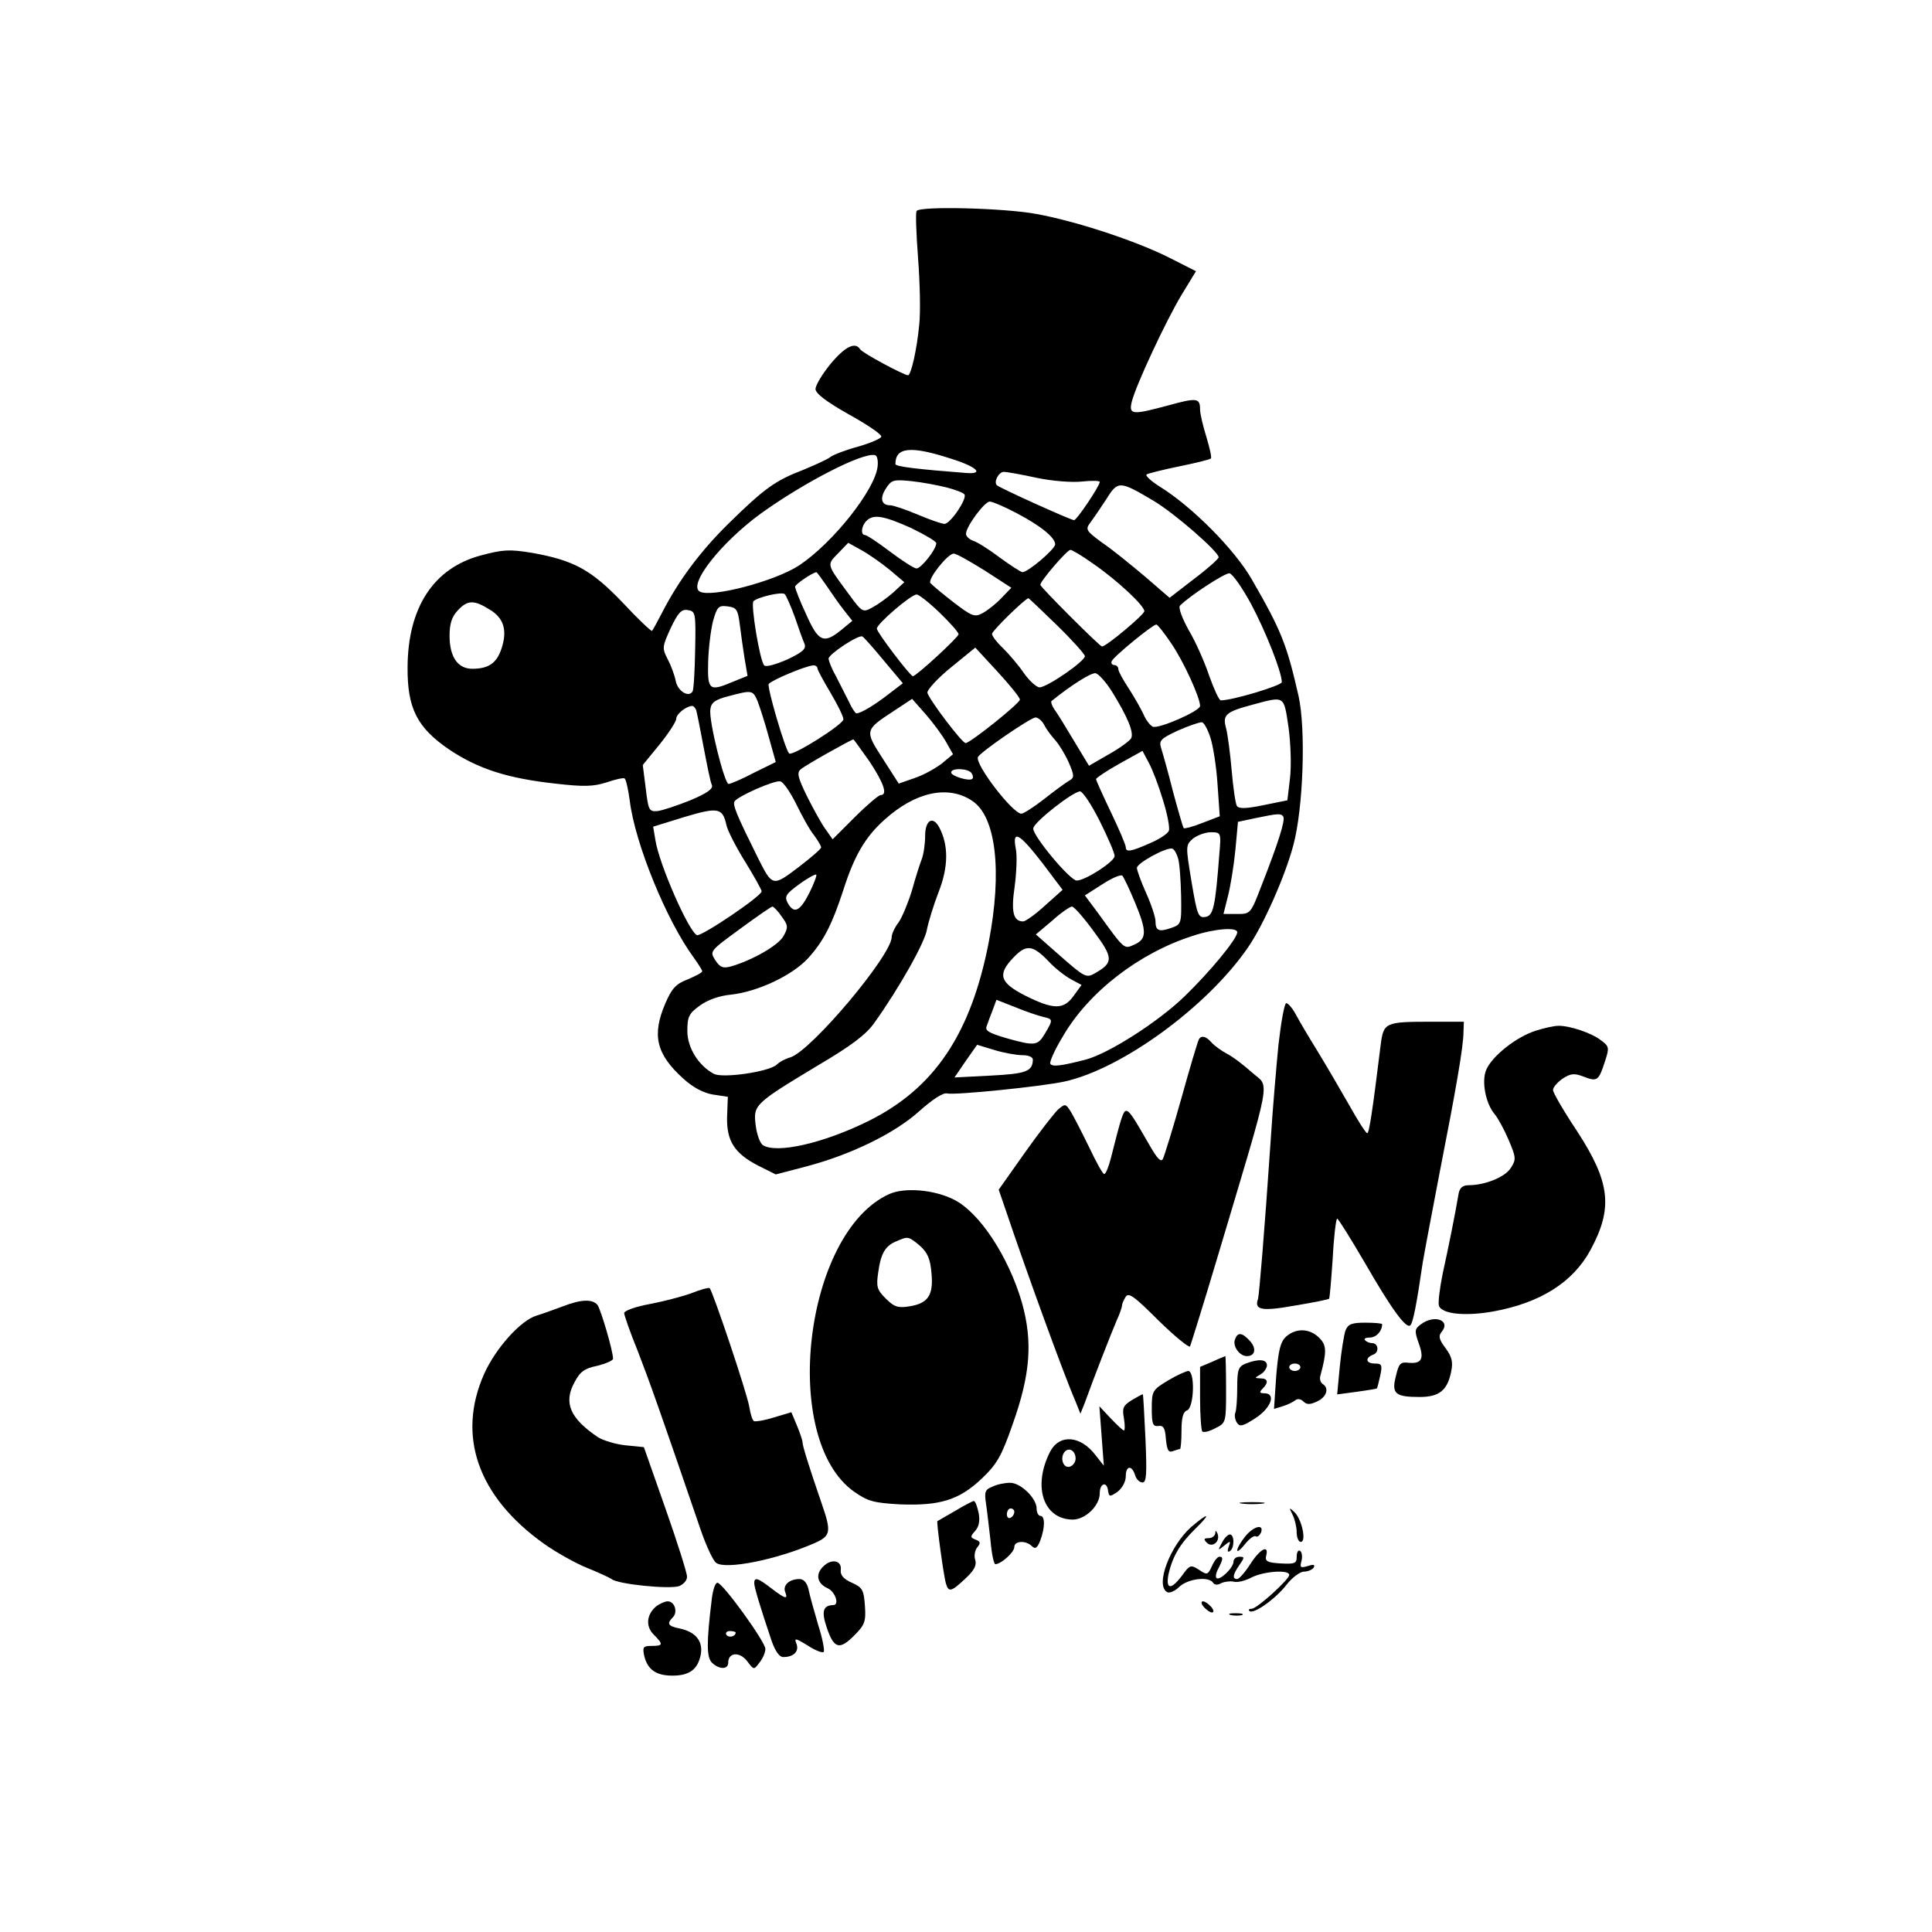 <?xml version="1.0" standalone="no"?>
<!DOCTYPE svg PUBLIC "-//W3C//DTD SVG 20010904//EN"
 "http://www.w3.org/TR/2001/REC-SVG-20010904/DTD/svg10.dtd">
<svg version="1.0" xmlns="http://www.w3.org/2000/svg"
 width="520pt" height="520pt" viewBox="0 0 520 520"
 preserveAspectRatio="xMidYMid meet">
<g transform="translate(0,520) scale(0.1,-0.1)"
fill="#000000" stroke="none">
<path d="M2467 4632 c-3 -4 -1 -61 4 -127 5 -66 7 -147 3 -180 -6 -65 -22
-135 -30 -135 -11 0 -123 60 -129 70 -13 21 -41 7 -80 -40 -22 -27 -40 -57
-40 -67 0 -12 29 -34 89 -68 49 -27 89 -54 88 -60 0 -5 -28 -17 -62 -27 -34
-9 -67 -22 -75 -28 -7 -6 -40 -21 -74 -35 -75 -29 -103 -49 -201 -145 -76 -75
-134 -153 -178 -239 -13 -25 -25 -47 -27 -49 -2 -2 -38 32 -79 76 -85 89 -132
114 -244 134 -61 10 -78 9 -138 -7 -127 -34 -196 -140 -197 -300 -1 -112 26
-164 113 -223 78 -52 157 -77 284 -91 78 -9 103 -8 138 3 23 8 45 13 49 11 4
-3 10 -30 14 -60 14 -115 99 -323 172 -422 12 -17 23 -34 23 -37 0 -4 -18 -13
-39 -22 -32 -12 -43 -25 -60 -64 -37 -86 -25 -137 48 -203 26 -24 55 -39 80
-43 l40 -6 -2 -53 c-2 -66 20 -100 85 -133 l46 -23 84 22 c120 32 237 89 303
149 35 31 64 50 74 47 21 -5 250 18 316 32 155 34 385 202 494 361 42 61 100
192 122 275 27 100 34 313 14 402 -32 140 -46 175 -126 314 -46 80 -160 195
-247 249 -24 15 -40 30 -36 33 5 3 45 13 89 22 44 9 81 18 84 21 3 2 -3 28
-12 58 -9 29 -17 62 -17 74 0 31 -9 32 -85 11 -97 -26 -107 -26 -99 9 11 45
92 218 134 288 l39 64 -71 36 c-89 45 -249 98 -358 118 -84 16 -315 22 -323 8z
m91 -666 c71 -22 93 -43 42 -39 -129 10 -190 17 -190 24 0 45 40 50 148 15z
m-196 -22 c-7 -62 -119 -204 -210 -265 -64 -43 -239 -89 -269 -71 -31 19 57
131 165 210 117 84 274 165 307 157 6 -1 9 -15 7 -31z m428 -30 c43 -9 95 -13
123 -10 26 3 47 2 47 -1 0 -11 -62 -103 -69 -103 -9 0 -201 87 -208 94 -9 9 5
36 19 36 7 0 47 -7 88 -16z m-242 -26 c23 -6 45 -14 48 -19 7 -12 -38 -79 -54
-79 -7 0 -39 11 -72 25 -33 14 -66 25 -74 25 -24 0 -29 19 -11 46 14 22 20 24
68 19 29 -3 71 -11 95 -17z m557 -36 c57 -34 175 -137 175 -152 0 -4 -30 -31
-66 -58 l-66 -51 -66 57 c-37 31 -88 73 -115 91 -45 33 -46 36 -32 55 9 12 28
40 43 63 31 50 36 49 127 -5z m-369 -33 c65 -34 104 -66 104 -84 0 -13 -73
-75 -88 -75 -4 0 -32 18 -62 40 -29 22 -61 42 -72 45 -10 4 -18 12 -18 18 0
20 50 87 64 87 7 0 40 -14 72 -31z m-284 -40 c37 -18 68 -36 68 -41 0 -17 -41
-68 -53 -68 -7 0 -39 21 -71 45 -33 25 -63 45 -68 45 -12 0 -10 24 4 38 19 19
46 14 120 -19z m-57 -113 l39 -33 -29 -27 c-17 -15 -42 -33 -57 -41 -26 -14
-27 -14 -65 38 -59 80 -58 76 -27 108 l27 28 36 -20 c20 -11 54 -35 76 -53z
m547 17 c64 -44 138 -113 138 -128 0 -9 -102 -95 -114 -95 -6 0 -166 160 -166
166 0 10 72 94 81 94 5 0 33 -17 61 -37z m-291 -19 l71 -46 -27 -28 c-14 -15
-37 -33 -50 -40 -22 -12 -29 -9 -80 30 -31 24 -58 47 -61 51 -7 11 47 79 63
79 7 0 44 -21 84 -46z m-426 -41 c14 -21 35 -51 47 -66 l22 -28 -29 -24 c-48
-39 -62 -33 -95 41 -17 36 -30 70 -30 75 0 6 44 36 57 39 2 0 14 -17 28 -37z
m1142 -48 c40 -75 83 -184 83 -211 0 -9 -132 -49 -164 -49 -5 0 -18 29 -31 65
-12 36 -36 91 -55 123 -19 34 -29 62 -24 67 28 28 121 88 133 87 8 -1 34 -38
58 -82z m-1228 -35 c10 -30 22 -63 26 -72 6 -14 -4 -23 -46 -43 -30 -13 -57
-21 -62 -16 -12 12 -37 165 -29 173 12 11 76 26 84 19 4 -4 16 -31 27 -61z
m390 11 c28 -27 51 -53 51 -58 0 -8 -114 -113 -123 -113 -7 0 -97 118 -97 128
0 13 91 91 107 92 6 0 34 -22 62 -49z m316 -34 c41 -40 75 -78 75 -83 0 -14
-102 -84 -122 -84 -8 0 -27 17 -42 38 -14 21 -40 51 -56 67 -17 16 -30 33 -30
39 0 8 88 94 98 96 1 0 36 -33 77 -73z m-1528 43 c39 -23 49 -56 33 -105 -13
-40 -35 -55 -79 -55 -39 0 -61 32 -61 89 0 32 6 51 22 68 26 28 43 29 85 3z
m674 -40 c3 -25 9 -66 13 -92 l8 -47 -37 -15 c-66 -28 -71 -25 -69 52 1 37 7
86 13 110 11 39 15 43 39 40 24 -3 28 -8 33 -48z m-120 -69 c-1 -58 -4 -108
-7 -112 -10 -17 -39 0 -45 27 -3 16 -13 43 -22 60 -15 29 -15 33 8 83 20 42
29 52 46 49 21 -3 22 -7 20 -107z m1283 15 c33 -49 76 -144 76 -166 0 -14
-111 -62 -127 -56 -7 3 -19 18 -25 33 -7 15 -25 47 -40 70 -15 23 -28 46 -28
52 0 6 -5 11 -11 11 -6 0 -9 5 -7 10 3 11 109 98 120 99 3 1 22 -23 42 -53z
m-776 -43 l52 -62 -38 -29 c-37 -29 -75 -52 -87 -52 -3 0 -13 15 -21 33 -9 17
-24 48 -34 67 -11 19 -19 40 -20 47 0 12 80 65 91 60 3 -1 29 -30 57 -64z
m367 -106 c0 -10 -134 -117 -146 -117 -10 0 -101 121 -103 136 0 8 28 39 64
68 l65 53 60 -65 c33 -36 60 -69 60 -75z m-545 85 c0 -5 16 -34 35 -66 19 -32
35 -64 35 -72 0 -14 -137 -100 -146 -92 -11 11 -60 179 -55 187 7 10 97 48
119 50 6 1 12 -3 12 -7z m792 -62 c44 -71 61 -113 52 -128 -5 -7 -32 -27 -61
-43 l-52 -30 -41 68 c-22 37 -46 76 -53 85 -6 9 -9 19 -7 21 53 43 107 77 119
75 8 -2 27 -23 43 -48z m-953 -27 c6 -16 20 -59 30 -96 l19 -68 -59 -29 c-32
-17 -63 -30 -68 -30 -11 0 -54 171 -49 201 2 18 13 26 48 35 64 17 66 17 79
-13z m508 -111 l18 -32 -30 -25 c-17 -13 -49 -31 -73 -39 l-43 -15 -43 67
c-49 76 -49 77 29 128 l50 33 37 -42 c20 -23 45 -57 55 -75z m921 41 c6 -44 8
-104 4 -138 l-7 -59 -64 -13 c-48 -10 -67 -10 -72 -2 -4 7 -10 50 -14 96 -4
47 -11 98 -15 113 -10 36 -1 44 70 63 89 24 85 26 98 -60z m-1594 45 c2 -7 11
-52 20 -100 9 -47 18 -93 22 -101 4 -10 -13 -22 -58 -41 -35 -14 -74 -27 -88
-29 -23 -2 -25 2 -32 61 l-8 63 45 55 c25 31 45 62 45 69 0 13 26 34 43 35 4
0 9 -6 11 -12z m937 -40 c6 -12 20 -30 29 -40 10 -11 26 -37 36 -59 16 -37 16
-42 2 -50 -9 -5 -39 -27 -67 -49 -28 -22 -56 -40 -62 -40 -23 0 -124 131 -117
152 4 12 139 105 155 107 7 0 18 -9 24 -21z m447 -34 c7 -21 16 -78 19 -125
l6 -86 -47 -18 c-25 -10 -48 -16 -50 -14 -2 2 -15 47 -29 99 -13 52 -28 105
-32 117 -6 20 -1 25 46 47 30 13 59 23 64 22 6 -1 16 -20 23 -42z m-918 -63
c39 -59 50 -91 30 -91 -5 0 -37 -27 -70 -60 l-59 -59 -19 27 c-11 15 -33 55
-50 89 -25 51 -28 64 -16 73 11 10 134 79 141 80 1 0 20 -27 43 -59z m790
-104 c12 -38 19 -75 16 -83 -3 -8 -26 -23 -52 -34 -52 -23 -64 -24 -64 -10 0
6 -18 48 -40 94 -22 46 -40 86 -40 89 0 3 28 22 62 41 l63 35 17 -32 c10 -18
27 -63 38 -100z m-515 72 c4 -6 5 -13 2 -15 -7 -8 -57 7 -57 17 0 13 47 11 55
-2z m-472 -83 c16 -33 37 -71 48 -84 10 -14 19 -28 19 -33 0 -4 -28 -28 -62
-54 -69 -52 -69 -52 -110 30 -53 107 -67 139 -61 148 9 14 106 57 123 54 8 -1
27 -29 43 -61z m473 9 c65 -42 82 -190 45 -382 -48 -246 -146 -392 -323 -480
-121 -60 -248 -89 -285 -65 -7 5 -16 28 -19 53 -7 55 -4 58 165 160 92 54 133
85 155 117 65 91 136 216 141 251 4 20 18 66 32 102 26 67 26 125 1 172 -17
32 -38 20 -38 -23 0 -21 -4 -49 -9 -62 -5 -13 -17 -50 -26 -83 -10 -33 -26
-72 -36 -87 -11 -14 -19 -32 -19 -40 0 -49 -217 -307 -273 -324 -12 -3 -29
-12 -37 -20 -22 -19 -146 -37 -169 -24 -41 22 -71 70 -71 115 0 38 4 47 33 68
20 15 52 27 85 30 72 8 165 52 207 98 42 46 65 92 95 184 29 91 59 143 111
189 82 74 170 94 235 51z m344 -55 c22 -44 40 -86 40 -94 0 -15 -79 -66 -102
-66 -18 0 -118 120 -117 140 0 16 106 99 126 100 7 0 31 -36 53 -80z m-1005
-10 c3 -15 26 -60 51 -100 24 -39 44 -75 44 -79 0 -13 -162 -122 -174 -118
-22 9 -102 191 -112 256 l-6 36 84 26 c90 27 103 25 113 -21z m1499 22 c6 -9
-14 -72 -58 -184 -30 -78 -30 -78 -67 -78 l-36 0 12 48 c7 27 16 83 20 124 l7
76 47 10 c62 13 69 13 75 4z m-172 -99 c-11 -144 -16 -168 -38 -171 -19 -3
-22 6 -37 95 -16 97 -16 98 4 116 12 9 33 17 48 17 27 0 28 -1 23 -57z m-477
-25 l55 -73 -47 -42 c-26 -24 -53 -43 -59 -43 -27 0 -33 26 -23 94 5 38 7 84
3 102 -10 52 9 42 71 -38z m366 11 c4 -13 7 -58 8 -101 1 -75 1 -76 -28 -86
-32 -11 -41 -7 -41 19 0 10 -11 44 -25 75 -14 31 -25 62 -25 68 0 13 79 56 95
52 5 -1 12 -13 16 -27z m-993 -93 c-25 -49 -41 -57 -58 -26 -9 17 -5 24 31 50
23 17 44 28 46 26 2 -2 -6 -24 -19 -50z m876 -23 c33 -79 33 -100 0 -115 -29
-13 -26 -16 -99 85 l-35 47 47 30 c26 17 50 27 54 23 4 -5 19 -36 33 -70z
m-950 -40 c17 -23 18 -29 5 -52 -13 -25 -83 -65 -141 -82 -22 -6 -30 -3 -43
17 -15 24 -15 24 67 84 45 33 84 60 87 60 3 0 15 -12 25 -27z m840 -40 c53
-71 53 -84 4 -112 -24 -14 -28 -12 -93 45 l-67 59 44 37 c23 21 48 38 53 38 6
0 32 -30 59 -67z m386 -2 c0 -18 -73 -106 -141 -172 -72 -70 -206 -155 -267
-171 -66 -17 -90 -20 -95 -11 -3 4 12 38 34 74 69 119 205 224 349 270 60 20
120 24 120 10z m-509 -77 c18 -20 47 -42 62 -50 l28 -15 -21 -29 c-27 -38 -54
-38 -130 0 -69 35 -76 57 -33 102 35 37 52 35 94 -8z m-13 -151 c26 -6 27 -7
5 -44 -20 -34 -27 -35 -105 -13 -47 14 -58 20 -52 33 3 9 10 28 16 43 l10 27
51 -20 c29 -12 62 -23 75 -26z m-56 -103 c16 0 28 -5 28 -12 -1 -32 -18 -38
-114 -43 l-97 -5 30 44 31 44 46 -14 c26 -8 60 -14 76 -14z"/>
<path d="M3441 2388 c-6 -62 -16 -178 -21 -258 -17 -251 -31 -415 -34 -426
-11 -30 10 -34 99 -18 50 8 91 17 92 18 2 1 6 51 10 109 3 59 9 107 12 107 3
0 36 -53 74 -118 72 -125 112 -180 123 -169 7 6 17 57 33 167 5 30 26 141 46
245 43 219 64 338 64 378 l1 27 -87 0 c-126 0 -129 -2 -137 -63 -22 -179 -31
-237 -36 -237 -4 0 -26 35 -50 78 -24 42 -62 107 -84 143 -23 37 -49 81 -58
98 -9 17 -21 31 -26 31 -5 0 -14 -51 -21 -112z"/>
<path d="M4134 2426 c-52 -16 -119 -69 -134 -106 -13 -31 -1 -91 23 -119 8 -9
25 -40 37 -68 21 -49 21 -54 6 -77 -15 -24 -69 -46 -113 -46 -16 0 -24 -7 -27
-22 -9 -54 -28 -148 -43 -216 -8 -40 -13 -79 -10 -87 9 -22 71 -28 145 -15
128 23 216 79 263 166 61 113 53 182 -36 319 -36 54 -65 104 -65 111 0 8 12
21 26 31 22 14 31 15 57 5 36 -14 40 -11 57 42 12 36 11 40 -11 56 -25 20 -86
40 -115 39 -11 0 -38 -6 -60 -13z"/>
<path d="M3227 2403 c-3 -5 -24 -75 -47 -158 -23 -82 -46 -156 -50 -164 -5
-10 -15 0 -35 35 -46 80 -55 94 -64 94 -8 0 -14 -20 -41 -127 -6 -24 -14 -43
-18 -43 -4 0 -22 33 -41 73 -19 39 -41 82 -49 95 -14 22 -15 22 -35 5 -10 -10
-51 -62 -89 -116 l-70 -99 21 -61 c51 -152 154 -436 185 -507 l14 -35 12 30
c24 67 73 192 86 222 8 17 14 35 14 40 0 4 5 15 10 23 8 12 24 0 88 -64 44
-43 82 -74 85 -70 2 5 35 110 72 234 153 513 143 460 94 504 -21 19 -51 42
-67 50 -15 8 -34 22 -41 30 -15 17 -27 20 -34 9z"/>
<path d="M2393 1986 c-229 -104 -294 -660 -94 -801 37 -26 53 -30 123 -34 107
-4 158 11 219 68 42 40 54 60 84 146 49 137 55 225 25 331 -36 122 -113 240
-182 275 -53 27 -133 34 -175 15z m83 -139 c20 -18 28 -35 31 -73 6 -60 -9
-82 -59 -90 -31 -5 -41 -2 -64 21 -24 24 -26 32 -20 72 7 50 19 71 51 83 29
13 31 12 61 -13z"/>
<path d="M1860 1719 c-25 -9 -75 -22 -112 -29 -38 -7 -68 -18 -68 -24 0 -6 16
-52 36 -101 31 -80 59 -158 169 -480 15 -44 34 -85 42 -91 24 -20 164 8 266
53 43 19 45 30 19 105 -33 96 -52 156 -52 166 0 5 -7 26 -15 45 l-15 36 -47
-14 c-25 -8 -50 -12 -54 -10 -4 3 -9 19 -12 37 -5 35 -99 314 -107 321 -3 2
-25 -4 -50 -14z"/>
<path d="M1515 1684 c-22 -8 -54 -20 -71 -25 -43 -13 -110 -88 -141 -157 -74
-167 -17 -330 161 -457 34 -24 86 -53 116 -65 30 -12 60 -26 66 -30 16 -14
156 -28 182 -19 12 5 22 16 21 26 0 10 -26 92 -58 183 l-58 165 -50 5 c-27 3
-60 13 -74 22 -74 50 -93 92 -63 147 15 29 27 38 62 45 23 6 42 14 42 19 0 21
-33 133 -42 145 -14 16 -44 15 -93 -4z"/>
<path d="M3825 1636 c-18 -13 -18 -18 -7 -50 16 -43 9 -57 -26 -54 -23 3 -27
-2 -35 -36 -12 -47 -2 -56 64 -56 53 0 75 18 85 69 5 25 2 39 -15 62 -18 24
-20 33 -11 44 26 31 -19 48 -55 21z"/>
<path d="M3621 1618 c-4 -13 -11 -56 -15 -97 l-7 -74 53 7 c29 4 53 8 54 9 1
1 5 17 9 35 6 28 4 32 -14 32 -25 0 -28 15 -5 24 17 6 14 31 -3 31 -6 0 -15 3
-19 8 -4 4 2 7 13 7 17 0 33 17 33 36 0 2 -20 4 -45 4 -38 0 -47 -4 -54 -22z"/>
<path d="M3462 1603 c-16 -15 -21 -36 -27 -106 l-6 -89 23 7 c13 4 28 11 34
16 6 5 15 4 22 -3 9 -9 18 -9 37 0 26 12 33 36 15 47 -6 4 -9 14 -6 23 17 63
17 81 -3 101 -26 26 -62 27 -89 4z m38 -83 c0 -5 -7 -10 -15 -10 -8 0 -15 5
-15 10 0 6 7 10 15 10 8 0 15 -4 15 -10z"/>
<path d="M3324 1595 c-7 -18 12 -45 32 -45 22 0 27 20 8 41 -21 23 -33 24 -40
4z"/>
<path d="M3263 1535 l-33 -14 0 -84 c0 -46 3 -86 6 -90 4 -3 19 0 35 9 29 14
29 16 29 104 0 50 -1 90 -2 90 -2 -1 -18 -7 -35 -15z"/>
<path d="M3353 1530 c-20 -8 -23 -17 -23 -64 0 -30 -2 -60 -5 -68 -3 -7 -1
-19 4 -27 8 -12 16 -10 50 12 43 28 56 67 24 67 -13 0 -14 3 -5 12 17 17 15
28 -5 28 -17 1 -17 1 0 11 9 5 17 17 17 24 0 17 -23 18 -57 5z"/>
<path d="M3143 1484 c-41 -25 -43 -28 -43 -75 0 -42 3 -49 18 -47 13 2 18 -5
20 -35 3 -30 7 -37 18 -33 9 3 18 6 20 6 2 0 4 22 4 49 0 34 4 51 15 55 19 7
22 106 3 106 -7 -1 -32 -12 -55 -26z"/>
<path d="M3047 1432 c-24 -15 -27 -21 -22 -49 3 -18 3 -33 0 -33 -3 0 -19 15
-36 33 l-30 32 6 -80 6 -80 -22 28 c-41 54 -98 58 -123 9 -47 -93 -18 -181 61
-182 34 0 73 37 73 71 0 26 18 33 22 9 3 -19 4 -20 26 -5 12 9 22 27 22 41 0
29 16 32 25 4 3 -11 12 -20 20 -20 11 0 12 23 8 118 -3 64 -6 118 -7 119 -1 1
-14 -6 -29 -15z m-152 -158 c0 -10 -8 -20 -17 -22 -18 -3 -26 27 -11 42 12 11
28 0 28 -20z"/>
<path d="M2672 1199 c-21 -8 -23 -14 -18 -47 3 -20 8 -65 12 -99 3 -35 9 -63
13 -63 15 0 51 32 51 46 0 17 31 19 48 2 8 -8 14 -5 22 16 13 35 13 66 0 66
-5 0 -10 9 -10 20 0 28 -44 70 -72 69 -13 0 -34 -4 -46 -10z m58 -68 c0 -6 -4
-13 -10 -16 -5 -3 -10 1 -10 9 0 9 5 16 10 16 6 0 10 -4 10 -9z"/>
<path d="M2570 1133 c-25 -14 -46 -27 -47 -27 -3 -2 17 -149 23 -168 7 -24 14
-23 52 13 24 22 31 36 27 50 -4 11 -1 26 5 34 10 12 9 16 -4 21 -15 6 -15 8
-1 24 10 11 13 27 9 48 -4 18 -9 32 -13 32 -3 0 -26 -12 -51 -27z"/>
<path d="M3343 1153 c15 -2 39 -2 55 0 15 2 2 4 -28 4 -30 0 -43 -2 -27 -4z"/>
<path d="M3479 1123 c6 -12 11 -33 11 -47 0 -14 5 -26 11 -26 16 0 3 61 -17
80 -15 14 -15 13 -5 -7z"/>
<path d="M3206 1090 c-57 -51 -97 -156 -65 -175 6 -4 21 2 33 14 23 22 80 29
91 11 4 -6 12 -7 22 -1 9 4 24 6 33 4 10 -3 31 2 48 11 33 17 102 22 102 7 0
-12 -87 -91 -101 -91 -7 0 -10 -3 -6 -6 10 -10 70 32 100 71 15 19 36 35 47
35 10 0 22 5 26 11 4 8 -1 9 -16 4 -20 -6 -22 -4 -17 14 3 11 1 24 -4 27 -5 3
-9 -4 -9 -16 0 -18 -5 -20 -43 -18 -36 2 -43 6 -39 21 8 31 -17 18 -43 -23
-14 -22 -30 -40 -35 -40 -14 0 -12 12 6 38 14 20 14 22 0 22 -9 0 -16 -6 -16
-13 0 -17 -38 -53 -46 -44 -3 3 -1 14 5 25 13 25 14 32 3 32 -5 0 -14 -11 -20
-25 -11 -24 -13 -25 -35 -10 -22 14 -25 13 -45 -15 -30 -40 -45 -39 -37 3 11
48 31 82 72 122 44 43 37 46 -11 5z"/>
<path d="M3351 1064 c-12 -15 -21 -31 -21 -37 0 -5 9 2 21 17 11 14 24 24 29
21 4 -3 10 2 14 10 9 25 -21 17 -43 -11z"/>
<path d="M3271 1073 c-1 -7 -9 -13 -18 -13 -13 0 -14 -3 -5 -12 15 -15 37 3
29 24 -4 9 -6 10 -6 1z"/>
<path d="M3289 1048 c-12 -22 -11 -22 6 -8 17 14 18 13 12 -3 -4 -11 -3 -16 3
-12 13 8 13 45 0 45 -5 0 -15 -10 -21 -22z"/>
<path d="M2216 984 c-22 -21 -17 -46 12 -59 20 -9 32 -45 15 -45 -28 -1 -33
-17 -17 -63 19 -55 34 -59 75 -17 26 26 30 36 27 77 -3 43 -6 50 -35 63 -23
10 -32 21 -30 35 3 25 -25 31 -47 9z"/>
<path d="M2030 939 c0 -11 17 -67 47 -156 10 -28 21 -43 31 -43 28 0 43 15 36
35 -7 17 -4 17 30 -4 20 -13 40 -21 43 -17 3 3 -3 36 -15 73 -11 38 -23 80
-26 96 -4 17 -13 27 -24 27 -27 0 -45 -16 -39 -34 9 -22 1 -20 -37 9 -36 28
-46 31 -46 14z"/>
<path d="M1916 898 c-15 -121 -14 -158 0 -173 20 -19 44 -19 44 0 0 28 31 30
51 4 18 -24 18 -24 33 -4 9 11 16 27 16 37 0 19 -115 178 -129 178 -6 0 -12
-19 -15 -42z m64 -92 c0 -11 -19 -15 -25 -6 -3 5 1 10 9 10 9 0 16 -2 16 -4z"/>
<path d="M1768 878 c-28 -22 -31 -55 -9 -77 27 -27 26 -31 -5 -31 -23 0 -25
-3 -20 -27 9 -37 32 -53 76 -53 46 0 68 17 76 56 7 37 -14 62 -57 71 -31 6
-35 13 -18 30 14 14 5 43 -14 43 -7 0 -20 -6 -29 -12z"/>
<path d="M3240 875 c7 -8 17 -15 22 -15 6 0 5 7 -2 15 -7 8 -17 15 -22 15 -6
0 -5 -7 2 -15z"/>
<path d="M3313 853 c9 -2 23 -2 30 0 6 3 -1 5 -18 5 -16 0 -22 -2 -12 -5z"/>
</g>
</svg>
